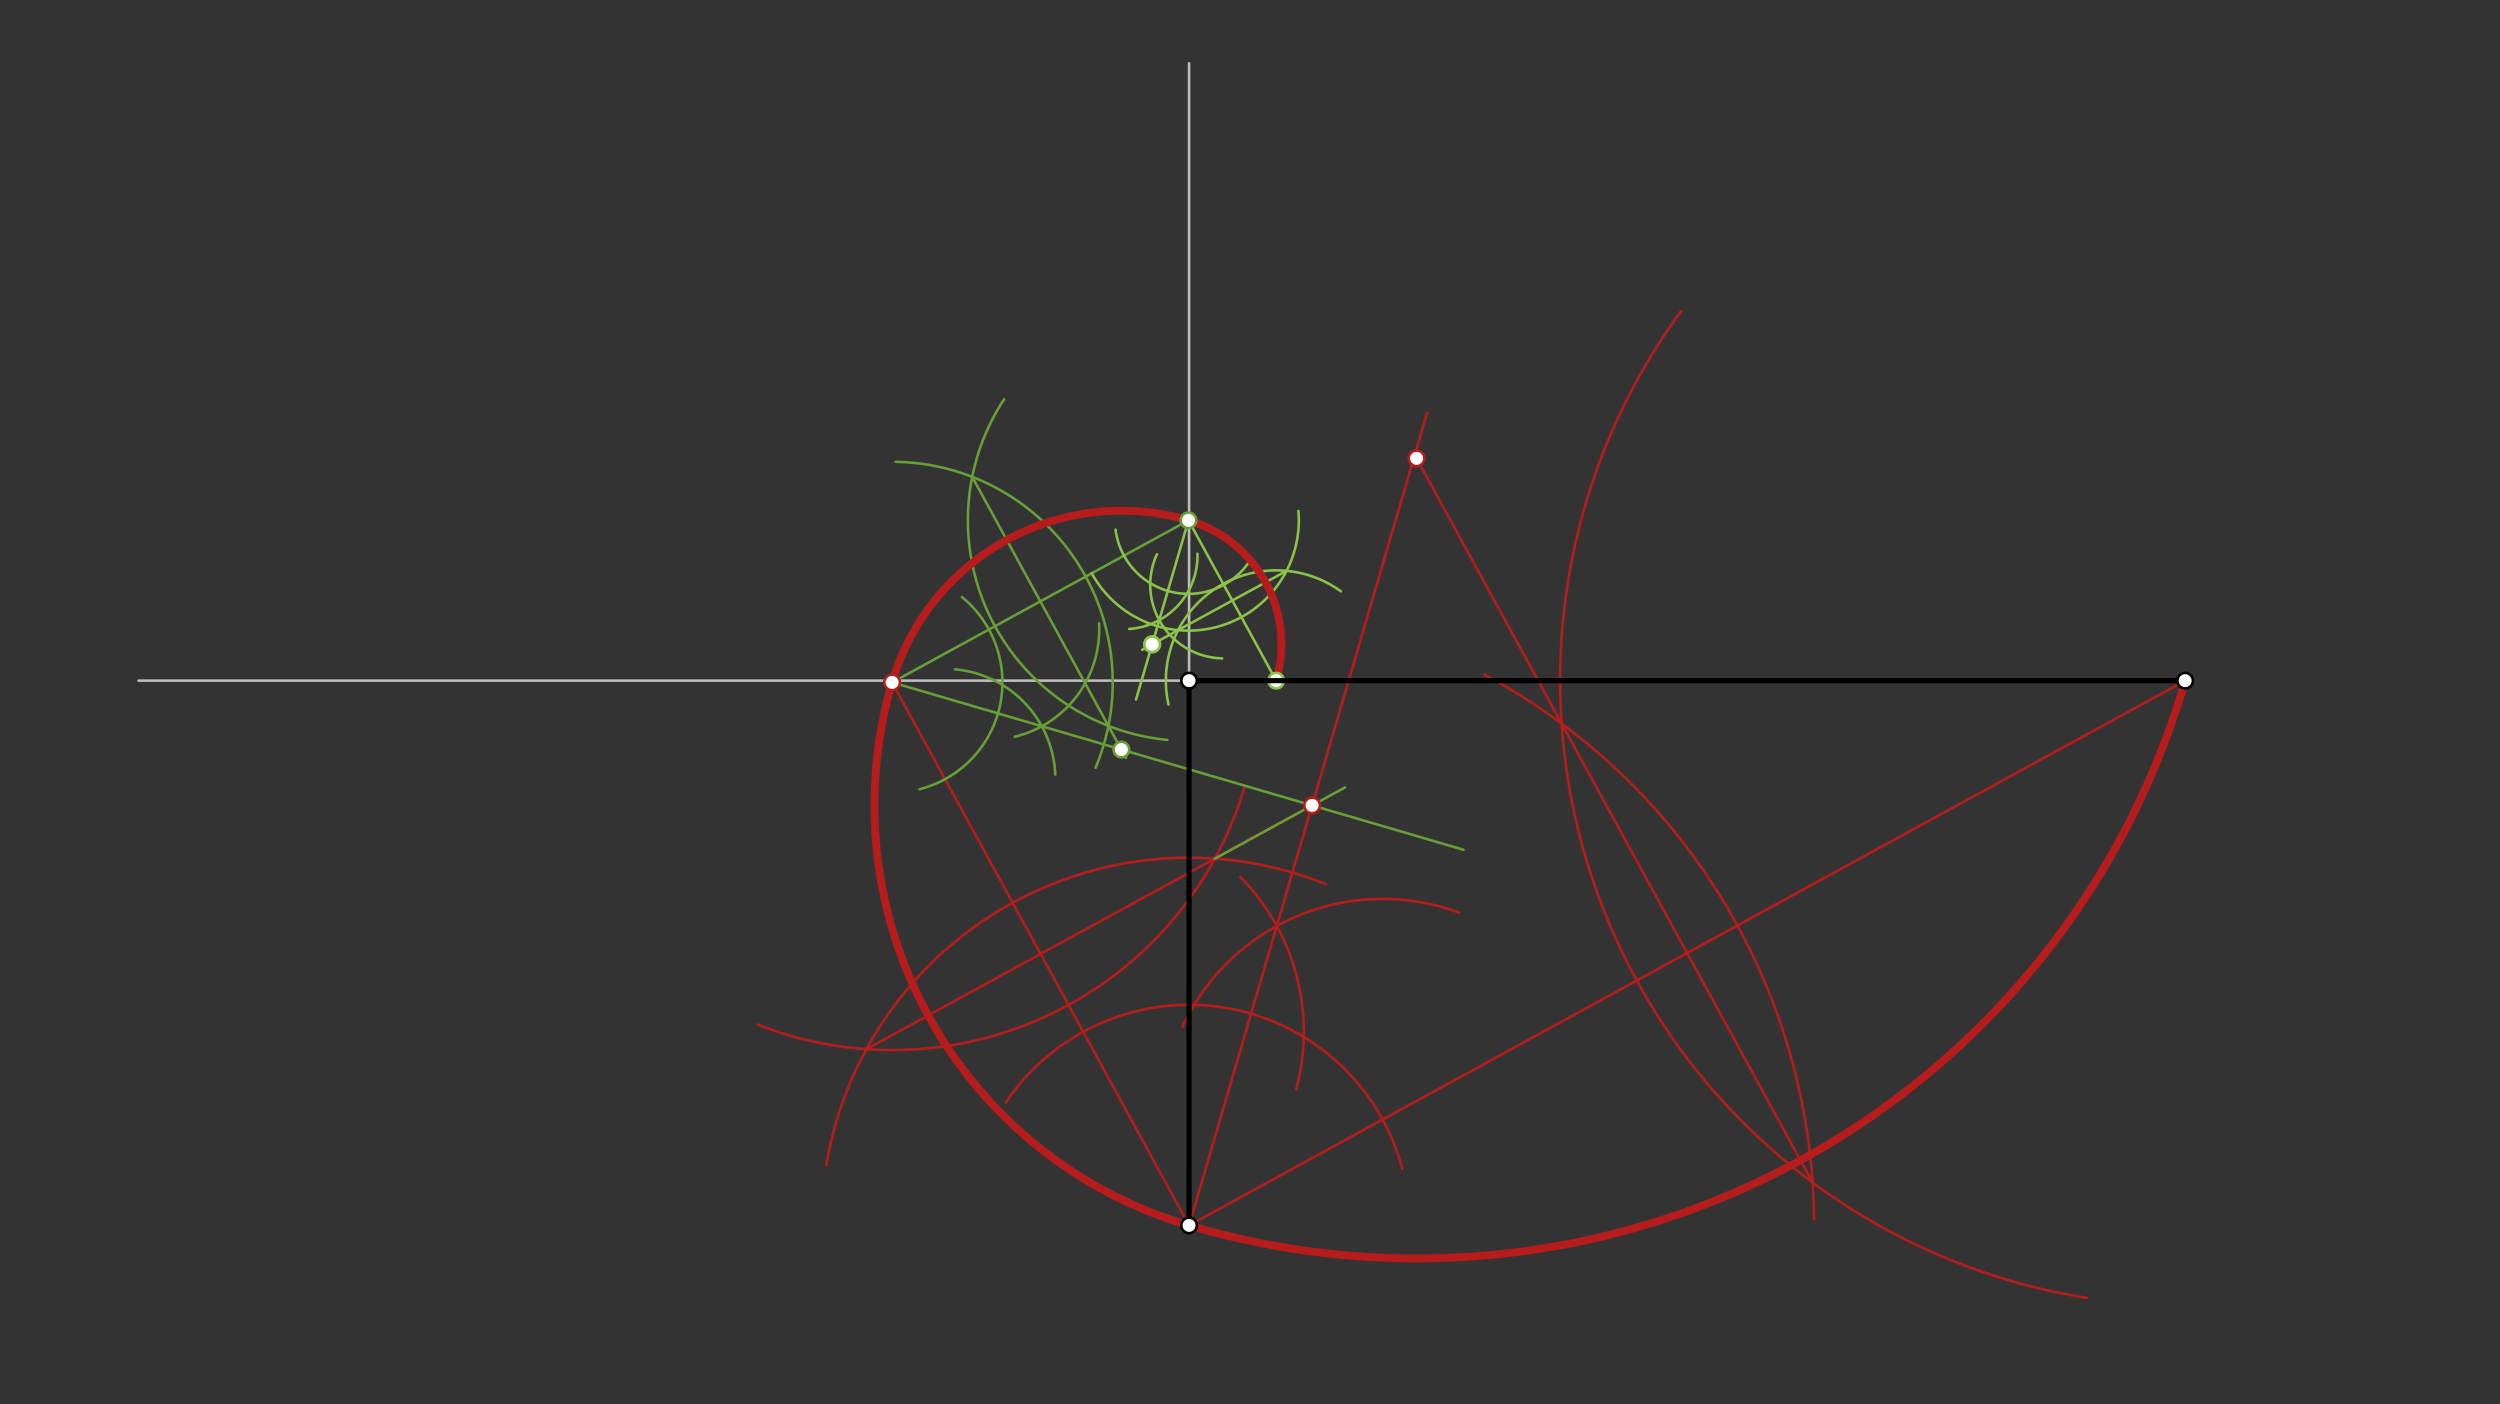 <svg xmlns="http://www.w3.org/2000/svg" class="svg--1it" height="100%" preserveAspectRatio="xMidYMid meet" viewBox="0 0 963.78 541.417" width="100%"><rect x="0" y="0" width="963.78" height="541.417" fill="#333333" stroke="none"/><defs><marker id="marker-arrow" markerHeight="16" markerUnits="userSpaceOnUse" markerWidth="24" orient="auto-start-reverse" refX="24" refY="4" viewBox="0 0 24 8"><path d="M 0 0 L 24 4 L 0 8 z" stroke="inherit"></path></marker></defs><g class="aux-layer--1FB"><g class="element--2qn"><line stroke="#BDBDBD" stroke-dasharray="none" stroke-linecap="round" stroke-width="1" x1="458.4" x2="53.4" y1="262.4" y2="262.4"></line></g><g class="element--2qn"><line stroke="#BDBDBD" stroke-dasharray="none" stroke-linecap="round" stroke-width="1" x1="458.4" x2="458.4" y1="262.4" y2="24.4"></line></g><g class="element--2qn"><line stroke="#B71C1C" stroke-dasharray="none" stroke-linecap="round" stroke-width="1" x1="842.4" x2="458.4" y1="262.4" y2="472.4"></line></g><g class="element--2qn"><line stroke="#B71C1C" stroke-dasharray="none" stroke-linecap="round" stroke-width="1" x1="458.4" x2="343.928" y1="472.4" y2="263.08"></line></g><g class="element--2qn"><path d="M 387.799 424.996 A 85.039 85.039 0 0 1 540.578 450.525" fill="none" stroke="#B71C1C" stroke-dasharray="none" stroke-linecap="round" stroke-width="1"></path></g><g class="element--2qn"><path d="M 455.872 395.803 A 85.039 85.039 0 0 1 562.527 351.844" fill="none" stroke="#B71C1C" stroke-dasharray="none" stroke-linecap="round" stroke-width="1"></path></g><g class="element--2qn"><path d="M 499.749 419.761 A 85.039 85.039 0 0 0 478.184 338.115" fill="none" stroke="#B71C1C" stroke-dasharray="none" stroke-linecap="round" stroke-width="1"></path></g><g class="element--2qn"><line stroke="#B71C1C" stroke-dasharray="none" stroke-linecap="round" stroke-width="1" x1="458.4" x2="492.208" y1="472.4" y2="356.986"></line></g><g class="element--2qn"><line stroke="#B71C1C" stroke-dasharray="none" stroke-linecap="round" stroke-width="1" x1="492.208" x2="550.18" y1="356.986" y2="159.083"></line></g><g class="element--2qn"><path d="M 804.467 500.34 A 240.945 240.945 0 0 1 648.101 119.914" fill="none" stroke="#B71C1C" stroke-dasharray="none" stroke-linecap="round" stroke-width="1"></path></g><g class="element--2qn"><path d="M 572.179 260.012 A 240.945 240.945 0 0 1 699.334 470.083" fill="none" stroke="#B71C1C" stroke-dasharray="none" stroke-linecap="round" stroke-width="1"></path></g><g class="element--2qn"><line stroke="#B71C1C" stroke-dasharray="none" stroke-linecap="round" stroke-width="1" x1="698.776" x2="602.023" y1="455.86" y2="278.94"></line></g><g class="element--2qn"><line stroke="#B71C1C" stroke-dasharray="none" stroke-linecap="round" stroke-width="1" x1="602.023" x2="546.107" y1="278.94" y2="176.693"></line></g><g class="element--2qn"><path d="M 842.4 262.4 A 308.44 308.44 0 0 1 458.4 472.4" fill="none" stroke="#B71C1C" stroke-dasharray="none" stroke-linecap="round" stroke-width="3"></path></g><g class="element--2qn"><path d="M 318.575 449.229 A 141.732 141.732 0 0 1 511.187 340.865" fill="none" stroke="#B71C1C" stroke-dasharray="none" stroke-linecap="round" stroke-width="1"></path></g><g class="element--2qn"><path d="M 292.006 394.959 A 141.732 141.732 0 0 0 479.715 303.699" fill="none" stroke="#B71C1C" stroke-dasharray="none" stroke-linecap="round" stroke-width="1"></path></g><g class="element--2qn"><line stroke="#B71C1C" stroke-dasharray="none" stroke-linecap="round" stroke-width="1" x1="334.01" x2="468.318" y1="404.465" y2="331.015"></line></g><g class="element--2qn"><line stroke="#B71C1C" stroke-dasharray="none" stroke-linecap="round" stroke-width="1" x1="468.318" x2="506.663" y1="331.015" y2="310.045"></line></g><g class="element--2qn"><path d="M 458.4 472.4 A 168.699 168.699 0 0 1 343.928 263.08" fill="none" stroke="#B71C1C" stroke-dasharray="none" stroke-linecap="round" stroke-width="3"></path></g><g class="element--2qn"><line stroke="#689F38" stroke-dasharray="none" stroke-linecap="round" stroke-width="1" x1="343.928" x2="458.18" y1="263.08" y2="200.598"></line></g><g class="element--2qn"><path d="M 354.492 304.266 A 42.52 42.52 0 0 0 370.855 230.173" fill="none" stroke="#689F38" stroke-dasharray="none" stroke-linecap="round" stroke-width="1"></path></g><g class="element--2qn"><path d="M 391.205 284.012 A 42.52 42.52 0 0 0 423.688 240.329" fill="none" stroke="#689F38" stroke-dasharray="none" stroke-linecap="round" stroke-width="1"></path></g><g class="element--2qn"><path d="M 368.155 258.038 A 42.52 42.52 0 0 1 406.811 298.594" fill="none" stroke="#689F38" stroke-dasharray="none" stroke-linecap="round" stroke-width="1"></path></g><g class="element--2qn"><line stroke="#689F38" stroke-dasharray="none" stroke-linecap="round" stroke-width="1" x1="343.928" x2="401.635" y1="263.08" y2="279.984"></line></g><g class="element--2qn"><line stroke="#689F38" stroke-dasharray="none" stroke-linecap="round" stroke-width="1" x1="401.635" x2="564.218" y1="279.984" y2="327.609"></line></g><g class="element--2qn"><line stroke="#689F38" stroke-dasharray="none" stroke-linecap="round" stroke-width="1" x1="468.318" x2="518.516" y1="331.015" y2="303.563"></line></g><g class="element--2qn"><path d="M 387.066 153.968 A 85.039 85.039 0 0 0 450.048 285.248" fill="none" stroke="#689F38" stroke-dasharray="none" stroke-linecap="round" stroke-width="1"></path></g><g class="element--2qn"><path d="M 345.324 178.052 A 85.039 85.039 0 0 1 422.344 295.984" fill="none" stroke="#689F38" stroke-dasharray="none" stroke-linecap="round" stroke-width="1"></path></g><g class="element--2qn"><line stroke="#689F38" stroke-dasharray="none" stroke-linecap="round" stroke-width="1" x1="374.808" x2="427.301" y1="183.845" y2="279.833"></line></g><g class="element--2qn"><line stroke="#689F38" stroke-dasharray="none" stroke-linecap="round" stroke-width="1" x1="427.301" x2="434.066" y1="279.833" y2="292.204"></line></g><g class="element--2qn"><path d="M 343.928 263.08 A 92.08 92.08 0 0 1 458.18 200.598" fill="none" stroke="#B71C1C" stroke-dasharray="none" stroke-linecap="round" stroke-width="3"></path></g><g class="element--2qn"><line stroke="#8BC34A" stroke-dasharray="none" stroke-linecap="round" stroke-width="1" x1="458.18" x2="492.195" y1="200.598" y2="262.795"></line></g><g class="element--2qn"><path d="M 430.062 204.188 A 28.346 28.346 0 0 0 481.769 216.317" fill="none" stroke="#8BC34A" stroke-dasharray="none" stroke-linecap="round" stroke-width="1"></path></g><g class="element--2qn"><path d="M 446.004 213.676 A 28.346 28.346 0 0 0 471.143 253.808" fill="none" stroke="#8BC34A" stroke-dasharray="none" stroke-linecap="round" stroke-width="1"></path></g><g class="element--2qn"><path d="M 435.334 242.473 A 28.346 28.346 0 0 0 461.648 213.482" fill="none" stroke="#8BC34A" stroke-dasharray="none" stroke-linecap="round" stroke-width="1"></path></g><g class="element--2qn"><line stroke="#8BC34A" stroke-dasharray="none" stroke-linecap="round" stroke-width="1" x1="458.18" x2="446.911" y1="200.598" y2="239.069"></line></g><g class="element--2qn"><line stroke="#8BC34A" stroke-dasharray="none" stroke-linecap="round" stroke-width="1" x1="446.911" x2="437.958" y1="239.069" y2="269.634"></line></g><g class="element--2qn"><path d="M 516.966 227.997 A 42.52 42.52 0 0 0 450.467 271.607" fill="none" stroke="#8BC34A" stroke-dasharray="none" stroke-linecap="round" stroke-width="1"></path></g><g class="element--2qn"><path d="M 500.548 197.001 A 42.52 42.52 0 0 1 420.875 221" fill="none" stroke="#8BC34A" stroke-dasharray="none" stroke-linecap="round" stroke-width="1"></path></g><g class="element--2qn"><line stroke="#8BC34A" stroke-dasharray="none" stroke-linecap="round" stroke-width="1" x1="495.98" x2="454.179" y1="220.069" y2="242.929"></line></g><g class="element--2qn"><line stroke="#8BC34A" stroke-dasharray="none" stroke-linecap="round" stroke-width="1" x1="454.179" x2="440.33" y1="242.929" y2="250.503"></line></g><g class="element--2qn"><path d="M 458.18 200.598 A 49.809 49.809 0 0 1 491.978 262.4" fill="none" stroke="#B71C1C" stroke-dasharray="none" stroke-linecap="round" stroke-width="3"></path></g><g class="element--2qn"><circle cx="343.928" cy="263.08" r="3" stroke="#B71C1C" stroke-width="1" fill="#ffffff"></circle>}</g><g class="element--2qn"><circle cx="546.107" cy="176.693" r="3" stroke="#B71C1C" stroke-width="1" fill="#ffffff"></circle>}</g><g class="element--2qn"><circle cx="505.824" cy="310.504" r="3" stroke="#B71C1C" stroke-width="1" fill="#ffffff"></circle>}</g><g class="element--2qn"><circle cx="458.18" cy="200.598" r="3" stroke="#689F38" stroke-width="1" fill="#ffffff"></circle>}</g><g class="element--2qn"><circle cx="432.295" cy="288.965" r="3" stroke="#689F38" stroke-width="1" fill="#ffffff"></circle>}</g><g class="element--2qn"><circle cx="491.978" cy="262.4" r="3" stroke="#8BC34A" stroke-width="1" fill="#ffffff"></circle>}</g><g class="element--2qn"><circle cx="444.178" cy="248.398" r="3" stroke="#8BC34A" stroke-width="1" fill="#ffffff"></circle>}</g><g class="element--2qn"><circle cx="444.178" cy="248.398" r="3" stroke="#8BC34A" stroke-width="1" fill="#ffffff"></circle>}</g></g><g class="main-layer--3Vd"><g class="element--2qn"><line stroke="#000000" stroke-dasharray="none" stroke-linecap="round" stroke-width="2" x1="458.4" x2="842.4" y1="262.4" y2="262.4"></line></g><g class="element--2qn"><line stroke="#000000" stroke-dasharray="none" stroke-linecap="round" stroke-width="2" x1="458.4" x2="458.4" y1="262.4" y2="472.4"></line></g><g class="element--2qn"><circle cx="458.4" cy="262.4" r="3" stroke="#000000" stroke-width="1" fill="#ffffff"></circle>}</g><g class="element--2qn"><circle cx="842.4" cy="262.4" r="3" stroke="#000000" stroke-width="1" fill="#ffffff"></circle>}</g><g class="element--2qn"><circle cx="458.4" cy="472.4" r="3" stroke="#000000" stroke-width="1" fill="#ffffff"></circle>}</g></g><g class="snaps-layer--2PT"></g><g class="temp-layer--rAP"></g></svg>
